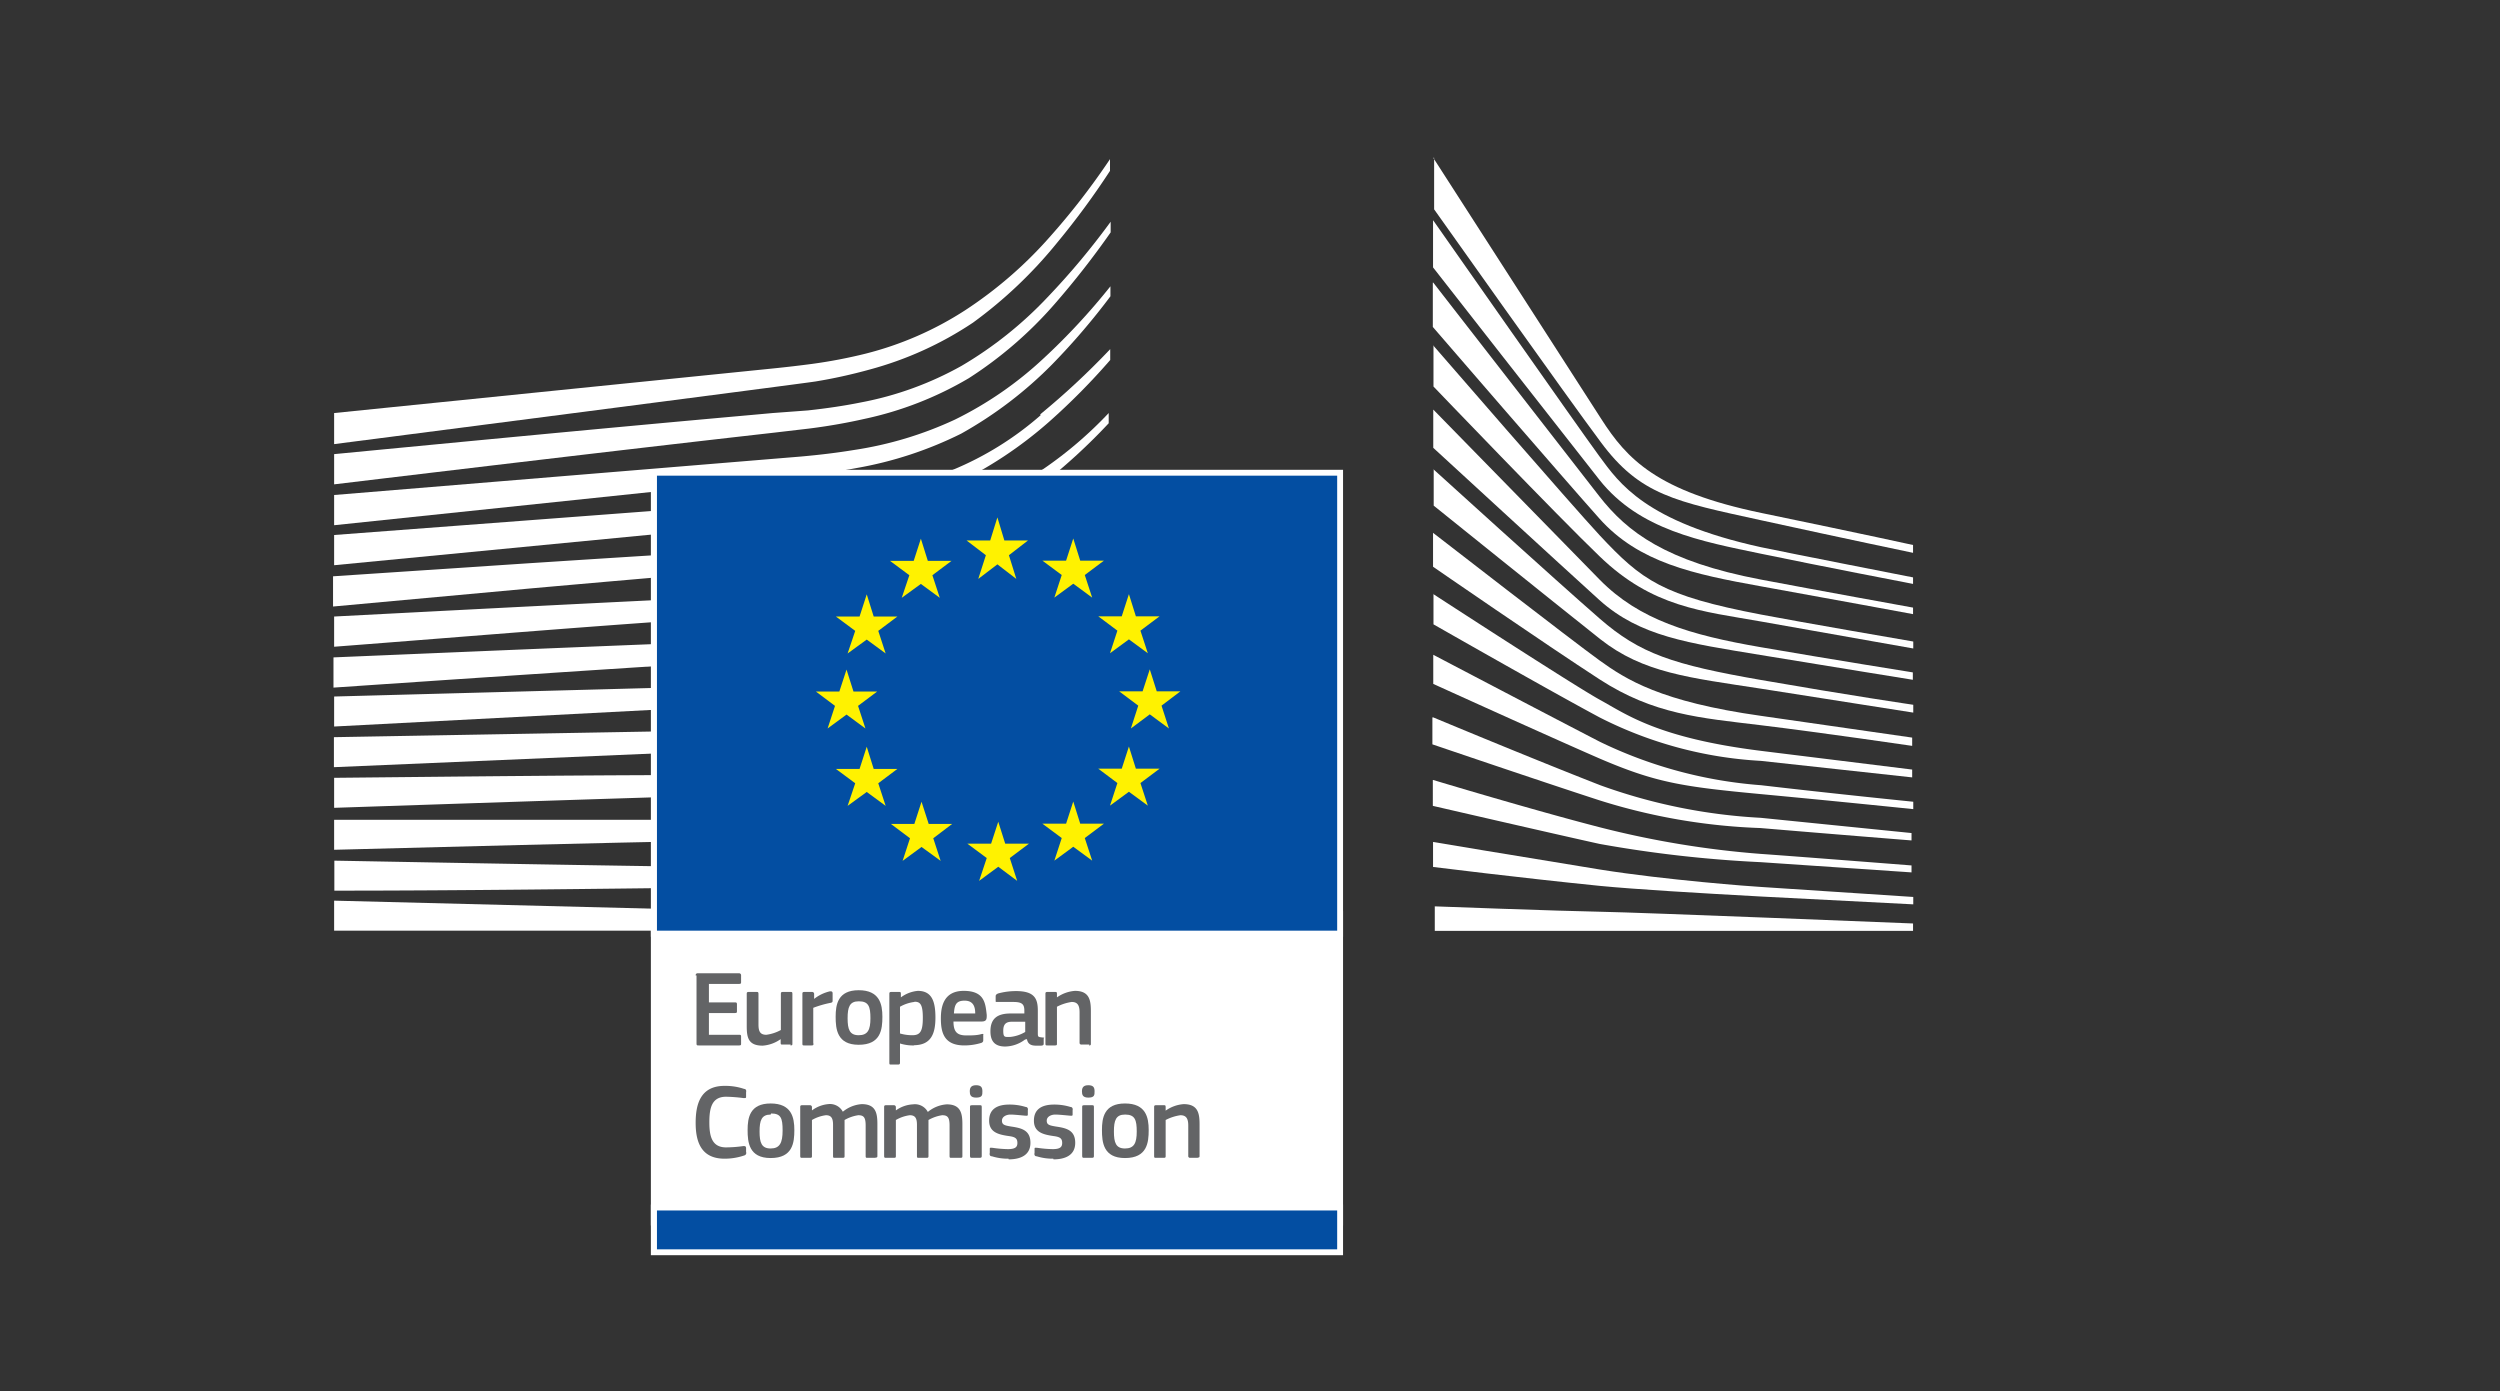 <svg id="Layer_1" data-name="Layer 1" xmlns="http://www.w3.org/2000/svg" viewBox="0 0 115 64"><rect x="0" y="0" width="115" height="64" fill="#333333" stroke="none"/><defs><style>.cls-1{fill:#fff;}.cls-2{fill:#034ea2;}.cls-3{fill:#fff200;}.cls-4{fill:#636466;}</style></defs><title>ec-logo-n</title><path class="cls-1" d="M15.37,20.43s21.52-2.78,22.13-2.88A23.77,23.77,0,0,0,40,17a16.05,16.05,0,0,0,4.76-2.16,20.54,20.54,0,0,0,3.88-3.69,36,36,0,0,0,2.42-3.29V7.32a32.69,32.69,0,0,1-2.78,3.59,19.14,19.14,0,0,1-3.88,3.36,15.3,15.3,0,0,1-4.59,2,23,23,0,0,1-2.46.47c-.6.08-1.21.15-1.8.21L15.37,19v1.39Z"/><path class="cls-1" d="M44.23,16.83a15.24,15.24,0,0,1-4.62,1.68c-.74.15-1.54.27-2.45.37L35.54,19l-.88.08c-6.59.59-13.15,1.22-19.29,1.81v1.39c6.18-.74,12.79-1.53,19.38-2.28l.88-.1,1.62-.19c.94-.12,1.76-.27,2.51-.44a16,16,0,0,0,4.8-1.87A18.42,18.42,0,0,0,48.5,14a38.82,38.82,0,0,0,2.59-3.31V10.2a34.16,34.16,0,0,1-2.91,3.48,17.87,17.87,0,0,1-3.95,3.15Z"/><path class="cls-1" d="M48,16.49a16.81,16.81,0,0,1-4.07,2.81,16.91,16.91,0,0,1-4.65,1.4c-.73.12-1.53.22-2.43.3L15.37,22.77v1.39l19.08-2,2.47-.26c.93-.11,1.74-.23,2.48-.37a17.6,17.6,0,0,0,4.81-1.58,18.65,18.65,0,0,0,4.2-3.2,31.59,31.59,0,0,0,2.67-3.12v-.46A30,30,0,0,1,48,16.49Z"/><path class="cls-1" d="M42.81,23.71a9,9,0,0,1-4,1.29c-1.08.12-2.19.17-3.26.22L34,25.31c-3.24.18-6.43.39-9.68.6l-9,.6V27.9l9.06-.83c2.93-.26,6.33-.56,9.65-.83L36.5,26c.94-.07,1.72-.15,2.43-.24a21.15,21.15,0,0,0,4.79-1.13A18.67,18.67,0,0,0,48,22.23a27,27,0,0,0,3-2.76V19A18.34,18.34,0,0,1,48,21.57c-1.51,1-4.08,1.52-5.2,2.14Z"/><path class="cls-1" d="M43.26,26.35a24,24,0,0,1-4.66.82c-.72.06-1.5.11-2.38.15l-2.4.11c-6,.28-11.9.59-18.45.93v1.39c6.25-.48,12.38-1,18.5-1.39l2.39-.16c.92-.06,1.69-.13,2.41-.21a24.59,24.59,0,0,0,4.77-1,18.9,18.9,0,0,0,4.45-2.09,26.4,26.4,0,0,0,3.18-2.4v0c-1.2,1-2.34,1.25-3.47,1.93a18.24,18.24,0,0,1-4.35,1.92Z"/><path class="cls-1" d="M43,28.66a28.57,28.57,0,0,1-4.65.64c-.7,0-1.45.08-2.36.11l-2.38.08c-6,.23-12.07.49-18.27.75v1.39c6.17-.42,12.22-.83,18.32-1.21l2.37-.14c.93-.05,1.69-.11,2.38-.17a29.49,29.49,0,0,0,4.75-.78,20.65,20.65,0,0,0,4.52-1.75,26.31,26.31,0,0,0,3.36-2.14v-.59a26.11,26.11,0,0,1-3.62,2.22A20,20,0,0,1,43,28.66Z"/><path class="cls-1" d="M42.84,30.91a35.67,35.67,0,0,1-4.64.5c-.68,0-1.4.06-2.35.08l-20.48.55v1.38l18.16-.95,2.35-.12c.92,0,1.67-.09,2.36-.14A36.26,36.26,0,0,0,43,31.6a24.27,24.27,0,0,0,4.57-1.42,28.11,28.11,0,0,0,3.55-1.83v-.56a27.81,27.81,0,0,1-3.76,1.84,23.64,23.64,0,0,1-4.48,1.28Z"/><path class="cls-1" d="M42.68,33.18a65.18,65.18,0,0,1-7.6.41l-1.72,0-18,.32v1.38l18-.77,1.72-.07a65.82,65.82,0,0,0,7.67-.61,28.4,28.4,0,0,0,4.61-1.11,30.83,30.83,0,0,0,3.7-1.53V30.7a30.44,30.44,0,0,1-3.87,1.51,27.77,27.77,0,0,1-4.54,1Z"/><path class="cls-1" d="M42.53,35.46c-2.35.19-4.76.19-7.09.19H33.26c-6,0-11.87.07-17.89.13v1.38c5.74-.19,11.82-.4,17.91-.58l2.17-.06c2.34-.06,4.77-.12,7.14-.38a34.41,34.41,0,0,0,4.62-.8,33,33,0,0,0,3.86-1.22v-.51a32.6,32.6,0,0,1-4,1.16,33.77,33.77,0,0,1-4.56.67Z"/><path class="cls-1" d="M42.44,37.71c-1,0-2,.06-3.25.06H37.83l-4.63-.06c-3.16,0-6.31,0-9.27,0H15.37v1.38l8.57-.22c2.94-.07,6.1-.15,9.26-.2l4.63-.06c1.27,0,2.95-.06,4.64-.17s3.18-.27,4.63-.5,2.64-.49,4-.83v-.49c-1.37.32-2.73.57-4.06.74s-2.94.32-4.58.38Z"/><path class="cls-1" d="M37.78,39.89l-4.62,0c-5.89-.08-11.78-.19-17.78-.3v1.38c5.73,0,11.8-.08,17.79-.15l4.62-.07c1.56,0,3.08-.05,4.62-.11,3.18-.1,6-.32,8.68-.68v-.48a86.5,86.5,0,0,1-8.69.46c-1.54,0-3.08,0-4.61,0Z"/><polygon class="cls-1" points="51.08 42.33 15.37 41.43 15.37 42.81 51.08 42.81 51.08 42.33 51.08 42.33"/><path class="cls-1" d="M47.87,19.1a14.62,14.62,0,0,1-4.06,2.52,20.2,20.2,0,0,1-4.77,1c-1.14.16-2.34.4-3.47.47l-1.41.1L15.37,24.61V26l18.85-1.82,2.44-.23c.91-.09,1.71-.19,2.46-.31a19.22,19.22,0,0,0,4.81-1.37,18.9,18.9,0,0,0,4.32-2.86,30.53,30.53,0,0,0,2.82-2.85v-.5a35.17,35.17,0,0,1-3.22,3Z"/><polygon class="cls-1" points="30.08 56.23 30.08 42.04 61.64 42.04 61.64 56.23 30.08 56.23 30.08 56.23"/><path class="cls-1" d="M61.78,41.91H29.94V56.37H61.78V41.91Zm-.27.27V56.09H30.22V42.18H61.51"/><polygon class="cls-2" points="30.08 42.95 30.08 21.75 61.64 21.75 61.64 42.95 30.08 42.95 30.08 42.95"/><path class="cls-1" d="M61.78,21.61H29.94V43.09H61.78V21.61Zm-.27.27V42.81H30.22V21.88H61.5"/><polygon class="cls-3" points="46.2 24.86 47.29 24.86 46.41 25.54 46.75 26.63 45.88 25.96 45 26.63 45.35 25.54 44.46 24.86 45.55 24.86 45.88 23.8 46.2 24.86 46.2 24.86 46.2 24.86"/><polygon class="cls-3" points="46.24 38.81 47.33 38.81 46.45 39.47 46.79 40.52 45.92 39.87 45.04 40.52 45.39 39.47 44.5 38.81 45.59 38.81 45.92 37.8 46.24 38.81 46.24 38.81 46.24 38.81"/><polygon class="cls-3" points="49.69 37.89 50.78 37.89 49.9 38.55 50.24 39.59 49.37 38.95 48.5 39.59 48.84 38.55 47.95 37.89 49.04 37.89 49.37 36.87 49.69 37.89 49.69 37.89 49.69 37.89"/><polygon class="cls-3" points="49.69 25.79 50.78 25.79 49.9 26.45 50.24 27.49 49.37 26.85 48.5 27.49 48.84 26.45 47.95 25.79 49.04 25.79 49.37 24.77 49.69 25.79 49.69 25.79 49.69 25.79"/><polygon class="cls-3" points="52.25 28.35 53.34 28.35 52.46 29.01 52.8 30.05 51.93 29.41 51.06 30.05 51.4 29.01 50.52 28.35 51.6 28.35 51.93 27.33 52.25 28.35 52.25 28.35 52.25 28.35"/><polygon class="cls-3" points="52.25 35.36 53.34 35.36 52.46 36.02 52.8 37.06 51.93 36.42 51.06 37.06 51.4 36.02 50.52 35.36 51.6 35.36 51.93 34.34 52.25 35.36 52.25 35.36 52.25 35.36"/><polygon class="cls-3" points="53.21 31.8 54.3 31.8 53.43 32.46 53.77 33.51 52.89 32.86 52.02 33.51 52.36 32.46 51.48 31.8 52.56 31.8 52.89 30.79 53.21 31.8 53.21 31.8 53.21 31.8"/><polygon class="cls-3" points="42.68 25.8 43.77 25.8 42.89 26.46 43.23 27.5 42.36 26.86 41.48 27.5 41.83 26.46 40.94 25.8 42.03 25.8 42.36 24.78 42.68 25.8 42.68 25.8 42.68 25.8"/><polygon class="cls-3" points="40.19 28.36 41.28 28.36 40.4 29.02 40.74 30.06 39.87 29.42 38.99 30.06 39.34 29.02 38.45 28.36 39.54 28.36 39.87 27.34 40.19 28.36 40.19 28.36 40.19 28.36"/><polygon class="cls-3" points="39.26 31.81 40.35 31.81 39.47 32.47 39.81 33.51 38.94 32.87 38.07 33.51 38.41 32.47 37.53 31.81 38.61 31.81 38.94 30.8 39.26 31.81 39.26 31.81 39.26 31.81"/><polygon class="cls-3" points="40.19 35.37 41.28 35.37 40.4 36.03 40.74 37.07 39.87 36.43 38.99 37.07 39.34 36.03 38.45 35.37 39.54 35.37 39.87 34.35 40.19 35.37 40.19 35.37 40.19 35.37"/><polygon class="cls-3" points="42.72 37.9 43.8 37.9 42.93 38.56 43.27 39.6 42.39 38.96 41.52 39.6 41.86 38.56 40.98 37.9 42.06 37.9 42.39 36.88 42.72 37.9 42.72 37.9 42.72 37.9"/><polygon class="cls-2" points="30.08 57.6 30.08 55.54 61.64 55.54 61.64 57.6 30.08 57.6 30.08 57.6"/><path class="cls-1" d="M61.78,55.41H29.94v2.33H61.78V55.41Zm-.27.27v1.79H30.22V55.68H61.51"/><path class="cls-1" d="M65.93,7.26l7.72,12c1.19,1.86,2.56,3.34,7.39,4.34S88,25.07,88,25.07v.36s-3.07-.64-7-1.5-5.56-1.15-7.37-3.6c-1.5-2-7.66-10.7-7.66-10.7V7.26Z"/><path class="cls-1" d="M65.93,10.14S72.68,19.78,73.58,21,75.68,24,81,25.17c1.38.29,7,1.39,7,1.39v.3s-4.26-.82-7-1.39-5.59-1.09-7.42-3.39C71.94,20,65.92,12.3,65.92,12.3V10.14Z"/><path class="cls-1" d="M65.93,13s6.36,8.19,7.64,9.83,3.06,3,7.43,3.83c2.53.48,7,1.29,7,1.29v.3s-3.89-.72-7-1.28-5.62-1.09-7.43-3.12c-1.6-1.79-7.66-8.81-7.66-8.81V13Z"/><path class="cls-1" d="M65.92,15.88s6.44,7.43,7.67,8.75c1.93,2.06,2.86,2.77,7.42,3.64,1.82.35,7,1.24,7,1.24v.32l-7-1.24c-2.71-.48-5-.65-7.43-3-1.86-1.78-7.64-7.81-7.64-7.81V15.88Z"/><path class="cls-1" d="M65.93,18.84l7.66,7.83c1.82,1.85,4.16,2.54,7.4,3.1s7,1.16,7,1.16v.34s-3.66-.59-7-1.14-5.55-.85-7.42-2.53c-1.67-1.51-7.64-7-7.64-7V18.84Z"/><path class="cls-1" d="M65.93,21.58s5.65,5.13,7.66,6.88c1.85,1.61,3.35,2.11,7.42,2.82s7,1.14,7,1.14v.36l-7-1.1c-3.31-.51-5.42-.72-7.4-2.28-2.28-1.81-7.66-6.14-7.66-6.14V21.58Z"/><path class="cls-1" d="M65.92,24.51s6.45,5,7.66,5.87,2.8,1.9,7.43,2.55l6.95,1v.38S83.8,33.7,81,33.36s-4.92-.49-7.42-2.11-7.66-5.18-7.66-5.18V24.51Z"/><path class="cls-1" d="M65.92,27.32s6.47,4.21,7.69,4.88,2.67,1.75,7.4,2.34l6.95.86v.36L81,35a18.58,18.58,0,0,1-7.42-2c-2.28-1.22-7.64-4.28-7.64-4.28V27.32Z"/><path class="cls-1" d="M65.93,30.12s5.72,3,7.66,4a20.47,20.47,0,0,0,7.42,2c3.33.39,7,.76,7,.76v.34s-3.37-.35-7-.69S76.17,36,73.6,34.9c-2.3-1-7.67-3.44-7.67-3.44V30.12Z"/><path class="cls-1" d="M65.93,33s4.5,1.88,7.68,3.12A25.62,25.62,0,0,0,81,37.62l6.93.7v.34s-3.64-.29-6.95-.57a27.73,27.73,0,0,1-7.42-1.28c-2.71-.88-7.67-2.57-7.67-2.57V33Z"/><path class="cls-1" d="M65.93,35.88s4.57,1.38,7.68,2.18A43.09,43.09,0,0,0,81,39.28c1.44.1,6.93.53,6.93.53v.32L81,39.66a57.11,57.11,0,0,1-7.42-.84c-2-.44-7.67-1.75-7.67-1.75V35.88Z"/><path class="cls-1" d="M65.92,38.73s3.75.63,7.69,1.27c3,.48,7,.78,7.4.8l7,.46v.34l-7-.36c-2.9-.16-5.78-.33-7.42-.49-3.67-.37-7.67-.87-7.67-.87V38.73Z"/><path class="cls-1" d="M65.93,41.69s5.89.22,7.68.25S88,42.48,88,42.48v.34h-22V41.69Z"/><path class="cls-4" d="M32,44.87a.09.09,0,0,1,.1-.1H34a.09.09,0,0,1,.09.09v.31c0,.06,0,.09-.1.09H32.61v.85H33.8c.06,0,.1,0,.1.09v.31c0,.06,0,.09-.1.09H32.61v1H34c.06,0,.09,0,.09.09V48c0,.06,0,.09-.09.09H32.14c-.07,0-.1,0-.1-.09V44.87Z"/><path class="cls-4" d="M36.37,48.05H36c-.07,0-.09,0-.09-.09V47.8h0a1.62,1.62,0,0,1-.83.3c-.67,0-.73-.39-.73-.91V45.73c0-.06,0-.1.09-.1h.36c.06,0,.09,0,.09.1v1.39c0,.3.06.48.36.48a1.89,1.89,0,0,0,.67-.22V45.73c0-.06,0-.1.09-.1h.35c.07,0,.09,0,.09.1V48c0,.06,0,.09-.09.09Z"/><path class="cls-4" d="M37.42,48c0,.06,0,.09-.09.09H37c-.07,0-.09,0-.09-.09V45.73c0-.06,0-.1.09-.1h.35a.09.09,0,0,1,.1.1v.22h0a1.83,1.83,0,0,1,.73-.35c.06,0,.11,0,.12.08l0,.33c0,.07,0,.1-.09.12a4.82,4.82,0,0,0-.8.23V48Z"/><path class="cls-4" d="M39.5,46.06c-.42,0-.51.27-.51.78s.09.78.51.78.54-.25.54-.78-.08-.78-.53-.78Zm0,2c-1,0-1.06-.73-1.06-1.29s.1-1.22,1.06-1.22,1.09.64,1.09,1.22-.07,1.29-1.09,1.29Z"/><path class="cls-4" d="M42.06,46.09a1.78,1.78,0,0,0-.66.22v1.23a2,2,0,0,0,.57.08c.36,0,.48-.18.48-.8s-.12-.74-.38-.74Zm0,2A2,2,0,0,1,41.4,48h0v.87c0,.05,0,.1-.09.1H41c-.08,0-.09,0-.09-.1V45.73c0-.06,0-.1.09-.1h.35c.07,0,.09,0,.09.1v.15h0a1.53,1.53,0,0,1,.78-.3c.65,0,.81.49.81,1.23s-.2,1.27-1,1.27Z"/><path class="cls-4" d="M43.86,46.62h1c0-.3-.08-.59-.49-.59s-.46.22-.49.59Zm0,.37c0,.5.19.64.6.64.18,0,.45,0,.64-.05s.12,0,.13.08l0,.16c0,.07,0,.11-.08.15a2.67,2.67,0,0,1-.79.12c-.94,0-1.08-.6-1.08-1.24,0-.48.09-1.27,1.05-1.27s1,.57,1.06,1.11c0,.18,0,.3-.24.3Z"/><path class="cls-4" d="M47.15,47h-.6c-.25,0-.4.09-.4.41s.07.29.31.29a1.66,1.66,0,0,0,.7-.23V47Zm0,.82a1.55,1.55,0,0,1-.91.32c-.52,0-.68-.29-.68-.7,0-.58.31-.82.93-.82h.63v-.13c0-.3-.11-.4-.51-.4-.16,0-.47,0-.67,0s-.12,0-.14-.06l0-.18c0-.06,0-.1.11-.15a3.12,3.12,0,0,1,.83-.11c.85,0,1,.35,1,.9v1c0,.2,0,.21.18.23s.09,0,.09.07v.21c0,.05,0,.09-.12.1l-.23,0c-.23,0-.38-.07-.42-.3Z"/><path class="cls-4" d="M50.11,48.05h-.36a.08.08,0,0,1-.09-.09V46.57c0-.29-.07-.48-.36-.48a2.1,2.1,0,0,0-.68.22V48c0,.06,0,.09-.09.09h-.35c-.07,0-.09,0-.09-.09V45.73c0-.06,0-.1.09-.1h.35c.07,0,.09,0,.09.1v.15h0a1.63,1.63,0,0,1,.83-.3c.67,0,.73.44.73.94V48c0,.06,0,.09-.09.09Z"/><path class="cls-4" d="M33.33,49.95a2.69,2.69,0,0,1,.9.14c.08,0,.11.07.09.15l0,.2c0,.06,0,.08-.13.07a7,7,0,0,0-.79-.06c-.67,0-.77.54-.77,1.18s.12,1.15.77,1.15a5.89,5.89,0,0,0,.79-.06c.09,0,.11,0,.13.08l0,.19a.12.12,0,0,1-.08.16,2.81,2.81,0,0,1-.91.15c-1.1,0-1.33-.81-1.33-1.65s.21-1.7,1.33-1.7Z"/><path class="cls-4" d="M35.45,51.27c-.42,0-.51.27-.51.78s.09.78.51.78S36,52.57,36,52s-.08-.78-.53-.78Zm0,2c-1,0-1.06-.73-1.06-1.29s.1-1.22,1.06-1.22,1.09.64,1.09,1.22-.07,1.29-1.09,1.29Z"/><path class="cls-4" d="M40.27,53.26h-.36c-.07,0-.09,0-.09-.09v-1.4c0-.37-.09-.47-.34-.47a1.79,1.79,0,0,0-.63.22s0,.14,0,.25v1.4c0,.06,0,.09-.09.09H38.4c-.06,0-.08,0-.08-.09V51.74c0-.3-.08-.44-.33-.44a1.73,1.73,0,0,0-.64.22v1.65c0,.06,0,.09-.09.09h-.36c-.06,0-.09,0-.09-.09V50.94c0-.06,0-.1.09-.1h.35a.09.09,0,0,1,.1.1v.14h0a1.47,1.47,0,0,1,.74-.29.67.67,0,0,1,.68.35,1.53,1.53,0,0,1,.87-.35c.65,0,.72.42.72.92v1.45c0,.06,0,.09-.09.09Z"/><path class="cls-4" d="M44.13,53.26h-.36c-.07,0-.09,0-.09-.09v-1.4c0-.37-.09-.47-.34-.47a1.79,1.79,0,0,0-.63.22s0,.14,0,.25v1.4c0,.06,0,.09-.09.09h-.36c-.06,0-.08,0-.08-.09V51.74c0-.3-.08-.44-.33-.44a1.73,1.73,0,0,0-.64.22v1.65c0,.06,0,.09-.09.09h-.36c-.06,0-.09,0-.09-.09V50.94c0-.06,0-.1.09-.1h.35a.09.09,0,0,1,.1.1v.14h0A1.47,1.47,0,0,1,42,50.8a.67.67,0,0,1,.68.35,1.53,1.53,0,0,1,.87-.35c.65,0,.72.42.72.92v1.45c0,.06,0,.09-.09.09Z"/><path class="cls-4" d="M45.16,53.17c0,.05,0,.09-.09.09h-.35c-.07,0-.1,0-.1-.09V50.93c0-.07,0-.09.1-.09h.35c.07,0,.09,0,.09.09v2.23Zm-.26-2.68c-.26,0-.29-.14-.29-.29s.05-.28.29-.28.29.11.29.28,0,.29-.29.29Z"/><path class="cls-4" d="M46.39,53.3a2.46,2.46,0,0,1-.76-.11c-.1,0-.12-.08-.1-.16l0-.16c0-.08,0-.08.13-.07a5.39,5.39,0,0,0,.7.06c.32,0,.44-.08.44-.28s-.08-.28-.39-.32c-.48-.07-.91-.17-.91-.71s.38-.74.93-.74a2.49,2.49,0,0,1,.75.11c.08,0,.12.07.1.15l0,.18c0,.07,0,.08-.13.07s-.49-.05-.67-.05-.39.09-.39.28.12.22.42.27c.47.07.89.16.89.75s-.49.76-1,.76Z"/><path class="cls-4" d="M48.45,53.3a2.46,2.46,0,0,1-.76-.11c-.1,0-.12-.08-.1-.16l0-.16c0-.08,0-.08.13-.07a5.38,5.38,0,0,0,.7.06c.32,0,.44-.08.44-.28s-.08-.28-.39-.32c-.48-.07-.91-.17-.91-.71s.38-.74.93-.74a2.49,2.49,0,0,1,.75.11c.08,0,.12.07.1.15l0,.18c0,.07,0,.08-.13.07s-.49-.05-.67-.05-.39.09-.39.28.12.22.42.27c.47.07.89.16.89.75s-.49.76-1,.76Z"/><path class="cls-4" d="M50.32,53.17c0,.05,0,.09-.09.09h-.35c-.07,0-.1,0-.1-.09V50.93c0-.07,0-.09.1-.09h.35c.07,0,.09,0,.09.09v2.23Zm-.26-2.68c-.26,0-.29-.14-.29-.29s.05-.28.29-.28.29.11.29.28,0,.29-.29.29Z"/><path class="cls-4" d="M51.75,51.27c-.42,0-.51.27-.51.78s.09.78.51.78.54-.25.54-.78-.08-.78-.53-.78Zm0,2c-1,0-1.06-.73-1.06-1.29s.1-1.22,1.06-1.22,1.09.64,1.09,1.22-.07,1.29-1.09,1.29Z"/><path class="cls-4" d="M55.11,53.26h-.36a.08.08,0,0,1-.09-.09V51.78c0-.29-.07-.48-.36-.48a2.1,2.1,0,0,0-.68.22v1.65c0,.06,0,.09-.09.09h-.35c-.07,0-.09,0-.09-.09V50.94c0-.06,0-.1.09-.1h.35c.07,0,.09,0,.09.1v.15h0a1.63,1.63,0,0,1,.83-.3c.67,0,.73.44.73.94v1.43c0,.06,0,.09-.09.09Z"/></svg>